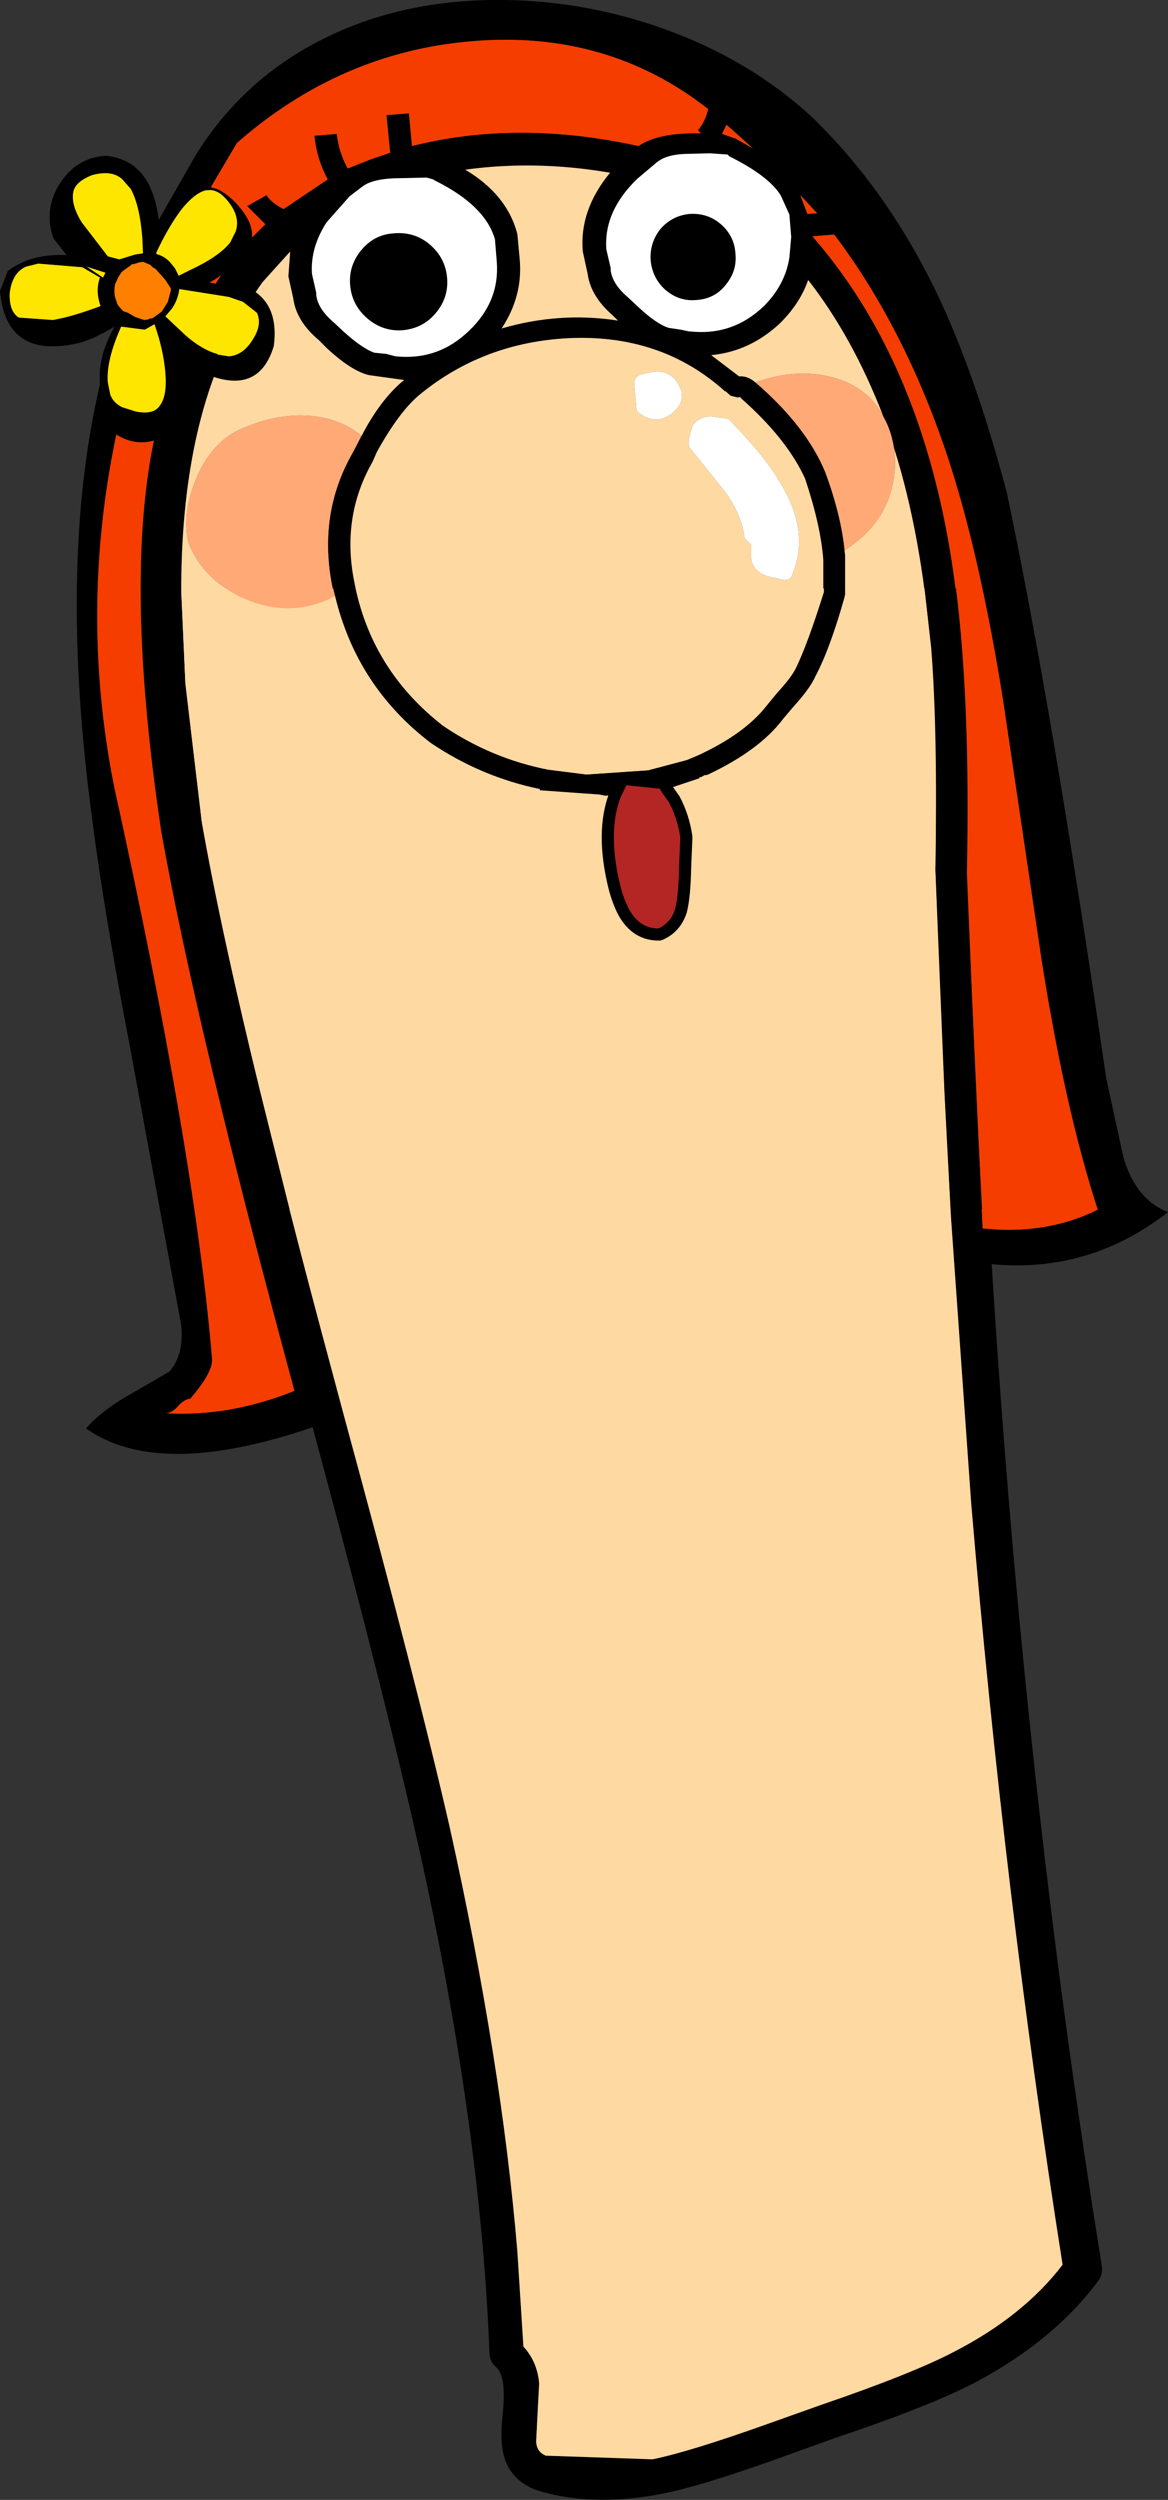 <?xml version="1.0" encoding="UTF-8" standalone="no"?>
<svg xmlns:xlink="http://www.w3.org/1999/xlink" height="206.25px" width="96.4px" xmlns="http://www.w3.org/2000/svg">
  <rect width="100%" height="100%" fill="#333333" stroke="none"/>
  <g transform="matrix(1.0, 0.0, 0.0, 1.0, 127.1, 295.85)">
    <path d="M-64.75 -264.3 Q-61.55 -265.45 -58.7 -264.8 -55.9 -264.15 -54.5 -262.05 L-54.2 -261.5 Q-53.55 -260.4 -53.3 -258.85 -53.0 -256.45 -53.95 -254.25 -55.0 -251.95 -57.4 -250.45 -57.7 -253.4 -59.0 -256.9 -60.55 -260.65 -64.7 -264.25 L-64.75 -264.25 -64.75 -264.3 M-97.25 -259.9 L-97.95 -258.55 Q-101.05 -253.2 -99.5 -246.7 L-99.9 -246.45 Q-103.25 -244.95 -106.8 -246.45 -110.3 -247.9 -111.55 -251.1 -112.1 -253.45 -110.95 -256.25 -109.65 -259.45 -107.1 -260.5 -104.25 -261.75 -101.55 -261.55 -99.05 -261.35 -97.25 -259.9" fill="#ffa977" fill-rule="evenodd" stroke="none"/>
    <path d="M-59.65 -278.25 L-61.05 -279.75 -60.5 -278.3 -60.45 -278.2 -59.65 -278.25 M-54.2 -261.5 Q-56.7 -268.0 -60.4 -272.75 -61.05 -270.85 -62.7 -269.2 -65.2 -266.85 -68.4 -266.55 L-66.1 -264.8 -66.05 -264.8 Q-65.4 -264.85 -64.75 -264.3 L-64.75 -264.25 -64.7 -264.25 Q-60.55 -260.65 -59.0 -256.9 -57.7 -253.4 -57.4 -250.45 L-57.35 -250.05 -57.35 -246.8 -57.4 -246.6 Q-58.6 -242.3 -59.8 -240.05 -60.25 -239.05 -61.6 -237.6 L-62.5 -236.6 Q-64.45 -233.95 -68.65 -231.95 L-69.4 -231.7 Q-67.4 -228.45 -66.9 -224.95 L-66.9 -224.75 -66.9 -224.55 -67.05 -220.7 Q-67.15 -215.85 -67.85 -213.75 -69.05 -209.95 -72.65 -208.65 L-72.85 -208.6 -73.1 -208.6 Q-79.9 -208.15 -82.45 -217.15 -84.45 -225.05 -82.55 -230.75 -87.4 -231.75 -91.55 -234.6 -97.65 -239.2 -99.5 -246.7 -101.05 -253.2 -97.95 -258.55 L-97.25 -259.9 Q-95.7 -262.9 -93.75 -264.5 L-96.65 -264.9 Q-98.1 -265.25 -100.1 -267.1 L-100.8 -267.8 Q-102.65 -269.35 -102.9 -271.25 L-103.3 -273.05 -103.15 -275.1 -105.45 -272.55 -106.0 -271.75 Q-104.1 -270.4 -104.5 -267.3 -105.65 -263.5 -109.45 -264.75 -113.1 -254.85 -111.8 -239.45 L-110.45 -228.05 Q-107.55 -211.85 -99.65 -182.55 L-98.7 -179.0 Q-92.6 -156.6 -89.95 -144.95 -85.7 -125.75 -84.4 -110.1 L-83.9 -102.25 Q-82.75 -101.0 -82.6 -99.2 L-82.75 -96.4 -82.85 -94.4 Q-82.8 -93.55 -82.05 -93.25 L-73.25 -92.95 Q-70.25 -93.55 -63.8 -95.85 L-59.3 -97.45 Q-51.85 -100.0 -48.4 -101.8 -42.65 -104.75 -39.4 -109.0 -44.25 -139.8 -46.95 -171.9 L-48.6 -195.25 Q-49.35 -207.7 -49.9 -224.1 -49.75 -235.65 -50.3 -242.45 -51.05 -251.7 -53.3 -258.85 -53.55 -260.4 -54.2 -261.5 M-60.05 -276.35 Q-51.7 -266.8 -48.9 -251.6 -46.95 -241.05 -47.35 -223.85 L-46.0 -194.5 Q-40.7 -193.95 -36.5 -196.05 -39.2 -204.35 -41.15 -216.75 L-44.3 -238.0 Q-46.25 -250.25 -48.95 -258.35 -52.5 -268.9 -58.25 -276.5 L-60.05 -276.35 M-60.15 -286.25 Q-53.95 -280.3 -49.8 -271.7 -46.65 -265.15 -44.0 -255.2 -40.2 -237.15 -35.8 -206.9 L-34.4 -200.45 Q-33.4 -196.9 -30.7 -195.85 -37.15 -190.8 -45.25 -191.55 -42.6 -148.6 -36.15 -108.85 -36.1 -108.2 -36.4 -107.75 -40.05 -102.8 -46.5 -99.35 -50.3 -97.35 -58.2 -94.7 L-62.65 -93.1 Q-69.45 -90.65 -72.75 -90.05 -78.5 -89.0 -82.95 -90.45 -85.1 -91.35 -85.55 -93.4 -85.85 -94.6 -85.6 -96.8 -85.3 -99.8 -86.15 -100.55 -86.65 -100.95 -86.7 -101.65 -87.35 -119.0 -91.85 -140.3 -94.65 -153.5 -101.3 -178.1 -114.0 -173.75 -120.0 -178.0 -118.8 -179.4 -116.55 -180.7 L-113.1 -182.7 Q-111.9 -184.1 -112.15 -186.55 L-116.35 -209.35 Q-118.5 -220.55 -119.45 -227.95 -122.35 -249.25 -118.85 -264.15 -119.05 -266.4 -117.65 -268.9 -119.25 -267.95 -120.4 -267.6 -126.6 -266.05 -127.1 -271.85 L-126.45 -273.5 Q-124.5 -274.95 -121.6 -274.8 L-122.7 -276.2 Q-123.5 -278.55 -122.2 -280.65 -120.85 -282.8 -118.45 -283.0 -114.6 -282.7 -114.0 -277.7 L-110.95 -283.05 Q-107.0 -289.4 -100.3 -292.7 -94.15 -295.75 -86.5 -295.85 -79.25 -295.95 -72.25 -293.45 -65.2 -290.9 -60.15 -286.25 M-117.25 -274.45 L-115.95 -274.85 -115.3 -274.95 -115.35 -276.15 Q-115.55 -278.85 -116.3 -280.25 L-117.0 -281.05 Q-117.85 -281.85 -119.5 -281.4 -120.9 -280.85 -121.05 -280.0 -121.25 -278.95 -120.35 -277.5 L-118.2 -274.7 -117.25 -274.45 M-114.2 -274.9 Q-113.5 -274.7 -113.05 -274.2 L-112.65 -273.7 -112.35 -273.1 -111.35 -273.6 Q-109.0 -274.7 -108.1 -275.85 L-107.65 -276.75 Q-107.25 -277.95 -108.25 -279.2 -109.1 -280.3 -110.0 -280.15 L-110.1 -280.15 Q-111.0 -279.95 -112.1 -278.6 -113.2 -277.15 -114.2 -275.0 L-114.2 -274.9 M-109.15 -280.25 Q-108.1 -279.75 -107.2 -278.6 -106.2 -277.35 -106.3 -276.25 L-105.2 -277.35 -106.7 -278.85 -105.1 -279.75 Q-104.75 -279.15 -103.7 -278.6 L-100.05 -281.05 Q-100.95 -282.7 -101.15 -284.65 L-99.3 -284.8 Q-99.15 -283.3 -98.4 -281.95 L-96.5 -282.7 -94.9 -283.25 -95.2 -286.35 -93.35 -286.5 -93.1 -283.8 Q-84.4 -286.0 -74.4 -283.8 -72.95 -284.8 -70.05 -284.85 L-69.25 -284.85 -69.5 -285.1 Q-68.9 -285.8 -68.65 -286.85 -77.0 -293.4 -88.15 -292.45 -99.0 -291.55 -107.55 -284.05 L-109.7 -280.4 -109.15 -280.25 M-124.95 -273.85 Q-126.1 -273.35 -126.3 -271.65 -126.35 -270.15 -125.55 -269.65 L-122.75 -269.45 Q-121.2 -269.7 -118.8 -270.6 -119.25 -271.85 -118.85 -272.95 L-120.3 -273.8 -123.95 -274.1 -124.95 -273.85 M-108.2 -271.35 L-112.3 -272.0 Q-112.4 -271.15 -112.9 -270.4 L-113.45 -269.75 -111.75 -268.15 Q-110.35 -266.95 -109.15 -266.65 L-109.15 -266.6 -108.2 -266.45 Q-107.0 -266.55 -106.2 -267.9 -105.45 -269.1 -105.9 -270.05 L-107.05 -270.95 -108.2 -271.35 M-108.85 -273.15 Q-109.3 -272.8 -109.8 -272.55 L-109.3 -272.45 -108.85 -273.15 M-113.0 -272.05 L-113.45 -272.75 -114.25 -273.65 -114.5 -273.8 -114.7 -274.0 -115.3 -274.25 -115.6 -274.2 -116.1 -274.05 -116.25 -274.05 -116.25 -274.0 -116.95 -273.5 -117.1 -273.35 -117.35 -272.95 -117.6 -272.4 Q-117.75 -271.6 -117.5 -271.05 L-117.45 -270.85 -117.35 -270.65 -116.95 -270.2 -116.85 -270.15 -116.55 -270.05 -115.95 -269.7 -115.2 -269.45 -114.85 -269.5 -114.8 -269.55 -114.5 -269.6 -113.75 -270.15 -113.25 -270.95 -113.0 -271.9 -113.0 -272.05 M-115.15 -268.65 L-117.1 -268.9 Q-118.35 -266.1 -118.2 -264.3 L-118.0 -263.3 Q-117.75 -262.6 -117.0 -262.25 L-115.9 -261.9 Q-114.4 -261.6 -113.9 -262.4 -113.3 -263.2 -113.45 -265.05 -113.6 -266.95 -114.35 -269.1 L-115.15 -268.65 M-118.4 -273.35 L-119.95 -273.85 -118.6 -272.95 -118.4 -273.35 M-117.5 -260.0 Q-120.55 -245.5 -117.7 -231.05 -111.0 -200.65 -109.6 -183.75 -109.5 -182.65 -111.4 -180.45 -111.9 -180.4 -112.4 -179.85 -112.85 -179.3 -113.4 -179.25 -108.15 -178.95 -102.8 -181.1 -110.95 -211.2 -113.8 -227.3 -116.85 -247.7 -114.4 -259.5 -116.0 -259.05 -117.5 -260.0 M-74.5 -281.1 Q-77.3 -278.4 -77.05 -275.25 L-76.7 -273.75 -76.7 -273.6 Q-76.6 -272.45 -75.25 -271.3 L-74.45 -270.55 Q-72.9 -269.1 -71.9 -268.8 L-70.9 -268.65 -70.2 -268.5 -70.05 -268.5 Q-66.6 -268.15 -64.05 -270.6 -62.3 -272.35 -61.95 -274.6 L-61.8 -276.3 -61.95 -278.15 -62.65 -279.7 Q-63.6 -281.3 -66.9 -282.95 L-67.05 -283.1 -68.5 -283.2 -70.55 -283.15 Q-72.1 -283.1 -72.9 -282.45 L-74.5 -281.1 M-67.15 -285.55 L-67.5 -284.8 -66.5 -284.45 -66.45 -284.45 -64.95 -283.6 -66.9 -285.35 -67.15 -285.55 M-100.15 -277.5 Q-101.5 -275.4 -101.35 -273.25 L-101.0 -271.7 -101.0 -271.55 Q-100.9 -270.4 -99.55 -269.25 L-98.75 -268.5 Q-97.2 -267.1 -96.2 -266.75 L-95.2 -266.65 -94.45 -266.45 -94.4 -266.45 Q-90.9 -266.1 -88.35 -268.6 -85.85 -271.0 -86.1 -274.25 L-86.25 -276.1 Q-87.05 -278.9 -91.2 -280.95 L-91.35 -281.05 -91.9 -281.2 -94.0 -281.15 Q-96.3 -281.15 -97.2 -280.45 L-98.25 -279.65 -100.15 -277.5 M-91.15 -270.0 Q-92.2 -268.75 -93.9 -268.6 -95.5 -268.5 -96.75 -269.55 -98.05 -270.65 -98.2 -272.3 -98.35 -273.95 -97.25 -275.25 -96.2 -276.5 -94.6 -276.6 -92.9 -276.75 -91.65 -275.7 -90.35 -274.6 -90.2 -272.95 -90.05 -271.3 -91.15 -270.0 M-85.7 -268.75 Q-80.9 -270.15 -76.1 -269.4 L-76.5 -269.8 Q-78.35 -271.4 -78.6 -273.25 L-79.0 -275.1 Q-79.3 -278.5 -76.75 -281.6 -82.9 -282.65 -88.7 -281.85 -85.25 -279.8 -84.4 -276.55 L-84.2 -274.4 Q-83.95 -271.4 -85.7 -268.75 M-96.0 -258.55 L-96.35 -257.75 Q-98.95 -253.2 -97.85 -247.8 -96.45 -240.55 -90.55 -235.95 -86.55 -233.3 -81.9 -232.35 L-78.65 -231.95 -73.6 -232.3 -70.4 -233.15 -69.45 -233.55 Q-65.55 -235.35 -63.9 -237.65 L-62.95 -238.7 Q-61.75 -240.0 -61.45 -240.75 -60.45 -242.7 -59.15 -247.0 L-59.15 -249.65 Q-59.35 -252.45 -60.65 -256.35 -62.15 -259.65 -65.95 -263.0 L-66.0 -263.1 -66.2 -263.05 -66.8 -263.2 -67.25 -263.6 -67.25 -263.55 Q-72.5 -268.3 -80.15 -267.95 -87.2 -267.6 -92.45 -263.3 -94.15 -261.9 -96.0 -258.55 M-67.6 -277.35 Q-66.5 -276.4 -66.4 -274.95 -66.25 -273.5 -67.2 -272.35 -68.1 -271.2 -69.6 -271.1 -71.05 -270.95 -72.2 -271.95 -73.25 -272.9 -73.4 -274.35 -73.5 -275.8 -72.6 -276.95 -71.65 -278.05 -70.2 -278.2 -68.7 -278.3 -67.6 -277.35 M-72.45 -230.8 L-79.45 -230.3 Q-81.3 -225.1 -79.55 -217.9 -78.9 -215.7 -78.15 -214.45 -76.45 -211.45 -73.45 -211.5 -71.35 -212.4 -70.65 -214.75 -70.15 -216.55 -70.1 -220.75 L-69.9 -224.65 Q-70.35 -227.3 -71.7 -229.65 L-72.45 -230.8 M-77.25 -204.5 Q-76.3 -202.0 -72.85 -202.1 -72.3 -202.3 -71.35 -203.55 L-69.9 -205.0 -68.4 -204.95 Q-68.0 -204.45 -68.25 -203.85 -68.9 -202.45 -70.0 -201.75 -71.3 -200.8 -73.4 -200.75 L-74.7 -200.85 Q-76.0 -200.8 -77.35 -202.0 -78.75 -203.25 -78.45 -204.65 L-77.25 -204.5" fill="#000000" fill-rule="evenodd" stroke="none"/>
    <path d="M-64.75 -264.3 Q-65.4 -264.85 -66.05 -264.8 L-66.1 -264.8 -68.4 -266.55 Q-65.2 -266.85 -62.7 -269.2 -61.05 -270.85 -60.4 -272.75 -56.7 -268.0 -54.2 -261.5 L-54.5 -262.05 Q-55.9 -264.15 -58.7 -264.8 -61.55 -265.45 -64.75 -264.3 M-53.3 -258.85 Q-51.05 -251.7 -50.3 -242.45 -49.75 -235.65 -49.9 -224.1 -49.35 -207.7 -48.6 -195.25 L-46.95 -171.9 Q-44.25 -139.8 -39.4 -109.0 -42.65 -104.75 -48.4 -101.8 -51.85 -100.0 -59.3 -97.45 L-63.8 -95.85 Q-70.25 -93.55 -73.25 -92.95 L-82.05 -93.25 Q-82.8 -93.55 -82.85 -94.4 L-82.75 -96.4 -82.6 -99.2 Q-82.75 -101.0 -83.9 -102.25 L-84.4 -110.1 Q-85.7 -125.75 -89.95 -144.95 -92.6 -156.6 -98.7 -179.0 L-99.65 -182.55 Q-107.55 -211.85 -110.45 -228.05 L-111.8 -239.45 Q-113.1 -254.85 -109.45 -264.75 -105.65 -263.5 -104.5 -267.3 -104.1 -270.4 -106.0 -271.75 L-105.45 -272.55 -103.15 -275.1 -103.3 -273.05 -102.9 -271.25 Q-102.65 -269.35 -100.8 -267.8 L-100.1 -267.1 Q-98.1 -265.25 -96.65 -264.9 L-93.75 -264.5 Q-95.7 -262.9 -97.25 -259.9 -99.05 -261.35 -101.55 -261.55 -104.25 -261.75 -107.1 -260.5 -109.65 -259.45 -110.95 -256.25 -112.1 -253.45 -111.55 -251.1 -110.3 -247.9 -106.8 -246.45 -103.25 -244.95 -99.9 -246.45 L-99.5 -246.7 Q-97.65 -239.2 -91.55 -234.6 -87.4 -231.75 -82.55 -230.75 -84.45 -225.05 -82.45 -217.15 -79.9 -208.15 -73.1 -208.6 L-72.85 -208.6 -72.65 -208.65 Q-69.05 -209.95 -67.85 -213.75 -67.15 -215.85 -67.05 -220.7 L-66.9 -224.55 -66.9 -224.75 -66.9 -224.95 Q-67.4 -228.45 -69.4 -231.7 L-68.65 -231.95 Q-64.45 -233.95 -62.5 -236.6 L-61.6 -237.6 Q-60.25 -239.05 -59.8 -240.05 -58.6 -242.3 -57.4 -246.6 L-57.35 -246.8 -57.35 -250.05 -57.4 -250.45 Q-55.0 -251.95 -53.95 -254.25 -53.0 -256.45 -53.3 -258.85 M-96.0 -258.55 Q-94.15 -261.9 -92.45 -263.3 -87.2 -267.6 -80.15 -267.95 -72.5 -268.3 -67.25 -263.55 L-67.25 -263.6 -66.8 -263.2 -66.2 -263.05 -66.0 -263.1 -65.95 -263.0 Q-62.15 -259.65 -60.65 -256.35 -59.35 -252.45 -59.15 -249.65 L-59.15 -247.0 Q-60.45 -242.7 -61.45 -240.75 -61.75 -240.0 -62.95 -238.7 L-63.9 -237.65 Q-65.55 -235.35 -69.45 -233.55 L-70.4 -233.15 -73.6 -232.3 -78.65 -231.95 -81.9 -232.35 Q-86.55 -233.3 -90.55 -235.95 -96.45 -240.55 -97.85 -247.8 -98.95 -253.2 -96.35 -257.75 L-96.0 -258.55 M-85.7 -268.75 Q-83.95 -271.4 -84.2 -274.4 L-84.4 -276.55 Q-85.25 -279.8 -88.7 -281.85 -82.9 -282.65 -76.75 -281.6 -79.3 -278.5 -79.0 -275.1 L-78.6 -273.25 Q-78.35 -271.4 -76.5 -269.8 L-76.1 -269.4 Q-80.9 -270.15 -85.7 -268.75 M-68.45 -261.5 Q-69.4 -261.45 -69.9 -260.8 -70.4 -259.45 -70.2 -258.95 L-67.2 -255.2 Q-65.85 -253.3 -65.65 -251.45 L-65.1 -250.9 -65.1 -249.8 Q-64.95 -248.4 -63.0 -248.15 -61.9 -247.75 -61.7 -248.45 L-61.45 -249.2 Q-60.5 -252.3 -62.6 -255.85 -63.9 -258.15 -67.0 -261.3 L-68.45 -261.5 M-70.85 -263.55 Q-71.6 -265.75 -73.95 -265.0 -74.8 -264.9 -74.75 -264.1 L-74.55 -261.95 Q-73.75 -261.2 -72.8 -261.25 -71.85 -261.35 -71.15 -262.25 -70.75 -262.7 -70.85 -263.55 M-77.25 -204.5 L-78.45 -204.65 Q-78.75 -203.25 -77.35 -202.0 -76.0 -200.8 -74.7 -200.85 L-73.4 -200.75 Q-71.3 -200.8 -70.0 -201.75 -68.9 -202.45 -68.25 -203.85 -68.0 -204.45 -68.4 -204.95 L-69.9 -205.0 -71.35 -203.55 Q-72.3 -202.3 -72.85 -202.1 -76.3 -202.0 -77.25 -204.5" fill="#ffd9a2" fill-rule="evenodd" stroke="none"/>
    <path d="M-59.65 -278.25 L-60.45 -278.2 -60.5 -278.3 -61.05 -279.75 -59.65 -278.25 M-60.05 -276.35 L-58.25 -276.5 Q-52.5 -268.9 -48.95 -258.35 -46.25 -250.25 -44.3 -238.0 L-41.15 -216.75 Q-39.2 -204.35 -36.5 -196.05 -40.7 -193.95 -46.0 -194.5 L-47.35 -223.85 Q-46.95 -241.05 -48.9 -251.6 -51.7 -266.8 -60.05 -276.35 M-109.15 -280.25 L-109.7 -280.4 -107.55 -284.05 Q-99.0 -291.55 -88.15 -292.45 -77.0 -293.4 -68.65 -286.85 -68.9 -285.8 -69.5 -285.1 L-69.25 -284.85 -70.05 -284.85 Q-72.95 -284.8 -74.4 -283.8 -84.4 -286.0 -93.1 -283.8 L-93.35 -286.5 -95.2 -286.35 -94.9 -283.25 -96.5 -282.7 -98.4 -281.95 Q-99.15 -283.3 -99.3 -284.8 L-101.15 -284.65 Q-100.95 -282.7 -100.05 -281.05 L-103.7 -278.6 Q-104.75 -279.15 -105.1 -279.75 L-106.7 -278.85 -105.2 -277.35 -106.3 -276.25 Q-106.2 -277.35 -107.2 -278.6 -108.1 -279.75 -109.15 -280.25 M-108.85 -273.15 L-109.3 -272.45 -109.8 -272.55 Q-109.3 -272.8 -108.85 -273.15 M-117.5 -260.0 Q-116.0 -259.05 -114.4 -259.5 -116.85 -247.7 -113.8 -227.3 -110.95 -211.2 -102.8 -181.1 -108.15 -178.95 -113.4 -179.25 -112.85 -179.3 -112.4 -179.85 -111.9 -180.4 -111.4 -180.45 -109.5 -182.65 -109.6 -183.75 -111.0 -200.65 -117.7 -231.05 -120.55 -245.5 -117.5 -260.0 M-67.15 -285.55 L-66.9 -285.35 -64.95 -283.6 -66.45 -284.45 -66.5 -284.45 -67.5 -284.8 -67.15 -285.55" fill="#f53d00" fill-rule="evenodd" stroke="none"/>
    <path d="M-114.2 -274.9 L-114.2 -275.0 Q-113.2 -277.15 -112.1 -278.6 -111.0 -279.95 -110.1 -280.15 L-110.0 -280.15 Q-109.1 -280.3 -108.25 -279.2 -107.25 -277.95 -107.65 -276.75 L-108.1 -275.85 Q-109.0 -274.7 -111.35 -273.6 L-112.35 -273.1 -112.65 -273.7 -113.05 -274.2 Q-113.5 -274.7 -114.2 -274.9 M-117.25 -274.45 L-118.2 -274.7 -120.35 -277.5 Q-121.25 -278.95 -121.05 -280.0 -120.9 -280.85 -119.5 -281.4 -117.85 -281.85 -117.0 -281.05 L-116.3 -280.25 Q-115.55 -278.85 -115.35 -276.15 L-115.3 -274.95 -115.95 -274.85 -117.25 -274.45 M-108.2 -271.35 L-107.05 -270.95 -105.9 -270.05 Q-105.45 -269.1 -106.2 -267.9 -107.0 -266.55 -108.2 -266.45 L-109.15 -266.6 -109.15 -266.65 Q-110.35 -266.95 -111.75 -268.15 L-113.45 -269.75 -112.9 -270.4 Q-112.4 -271.15 -112.3 -272.0 L-108.2 -271.35 M-124.95 -273.85 L-123.95 -274.1 -120.3 -273.8 -118.85 -272.95 Q-119.25 -271.85 -118.8 -270.6 -121.2 -269.7 -122.75 -269.45 L-125.55 -269.65 Q-126.35 -270.15 -126.3 -271.65 -126.1 -273.35 -124.95 -273.85 M-118.4 -273.35 L-118.6 -272.95 -119.95 -273.85 -118.4 -273.35 M-115.15 -268.65 L-114.35 -269.1 Q-113.6 -266.95 -113.45 -265.05 -113.3 -263.2 -113.9 -262.4 -114.4 -261.6 -115.9 -261.9 L-117.0 -262.25 Q-117.75 -262.6 -118.0 -263.3 L-118.2 -264.3 Q-118.35 -266.1 -117.1 -268.9 L-115.15 -268.65" fill="#ffe600" fill-rule="evenodd" stroke="none"/>
    <path d="M-113.0 -272.05 L-113.0 -271.9 -113.25 -270.95 -113.75 -270.15 -114.5 -269.6 -114.8 -269.55 -114.85 -269.5 -115.2 -269.45 -115.95 -269.7 -116.55 -270.05 -116.85 -270.15 -116.95 -270.2 -117.35 -270.65 -117.45 -270.85 -117.5 -271.05 Q-117.75 -271.6 -117.6 -272.4 L-117.35 -272.95 -117.1 -273.35 -116.95 -273.5 -116.25 -274.0 -116.25 -274.05 -116.1 -274.05 -115.6 -274.2 -115.3 -274.25 -114.7 -274.0 -114.5 -273.8 -114.25 -273.65 -113.45 -272.75 -113.0 -272.05" fill="#ff7f00" fill-rule="evenodd" stroke="none"/>
    <path d="M-74.5 -281.1 L-72.9 -282.45 Q-72.1 -283.1 -70.55 -283.15 L-68.5 -283.2 -67.05 -283.1 -66.9 -282.95 Q-63.6 -281.3 -62.65 -279.7 L-61.95 -278.15 -61.8 -276.3 -61.95 -274.6 Q-62.3 -272.35 -64.05 -270.6 -66.6 -268.15 -70.05 -268.5 L-70.2 -268.5 -70.9 -268.65 -71.9 -268.8 Q-72.9 -269.1 -74.45 -270.55 L-75.25 -271.3 Q-76.6 -272.45 -76.7 -273.6 L-76.7 -273.75 -77.05 -275.25 Q-77.3 -278.4 -74.5 -281.1 M-91.15 -270.0 Q-90.05 -271.3 -90.2 -272.95 -90.35 -274.6 -91.65 -275.7 -92.9 -276.75 -94.6 -276.6 -96.2 -276.5 -97.25 -275.25 -98.35 -273.95 -98.2 -272.3 -98.05 -270.65 -96.75 -269.55 -95.5 -268.5 -93.9 -268.6 -92.2 -268.75 -91.15 -270.0 M-100.15 -277.5 L-98.25 -279.65 -97.2 -280.45 Q-96.3 -281.15 -94.0 -281.15 L-91.9 -281.2 -91.35 -281.05 -91.2 -280.95 Q-87.05 -278.9 -86.25 -276.1 L-86.1 -274.25 Q-85.85 -271.0 -88.35 -268.6 -90.9 -266.1 -94.4 -266.45 L-94.45 -266.45 -95.2 -266.65 -96.2 -266.75 Q-97.2 -267.1 -98.75 -268.5 L-99.55 -269.25 Q-100.9 -270.4 -101.0 -271.55 L-101.0 -271.7 -101.35 -273.25 Q-101.5 -275.4 -100.15 -277.5 M-67.6 -277.35 Q-68.7 -278.3 -70.2 -278.2 -71.65 -278.05 -72.6 -276.95 -73.5 -275.8 -73.4 -274.35 -73.25 -272.9 -72.2 -271.95 -71.05 -270.95 -69.6 -271.1 -68.1 -271.2 -67.2 -272.35 -66.25 -273.5 -66.4 -274.95 -66.5 -276.4 -67.6 -277.35 M-70.85 -263.55 Q-70.75 -262.7 -71.15 -262.25 -71.85 -261.35 -72.8 -261.25 -73.75 -261.2 -74.55 -261.95 L-74.75 -264.1 Q-74.8 -264.9 -73.95 -265.0 -71.6 -265.75 -70.85 -263.55 M-68.45 -261.5 L-67.0 -261.3 Q-63.9 -258.15 -62.6 -255.85 -60.5 -252.3 -61.45 -249.2 L-61.7 -248.45 Q-61.9 -247.75 -63.0 -248.15 -64.95 -248.4 -65.1 -249.8 L-65.1 -250.9 -65.65 -251.45 Q-65.85 -253.3 -67.2 -255.2 L-70.2 -258.95 Q-70.4 -259.45 -69.9 -260.8 -69.4 -261.45 -68.45 -261.5" fill="#ffffff" fill-rule="evenodd" stroke="none"/>
    <path d="M-72.45 -230.8 L-71.7 -229.65 Q-70.35 -227.3 -69.9 -224.65 L-70.1 -220.75 Q-70.15 -216.55 -70.65 -214.75 -71.35 -212.4 -73.45 -211.5 -76.45 -211.45 -78.15 -214.45 -78.9 -215.7 -79.55 -217.9 -81.3 -225.1 -79.45 -230.3 L-72.45 -230.8" fill="#b32624" fill-rule="evenodd" stroke="none"/>
    <path d="M-103.2 -196.1 L-106.75 -196.1 -109.1 -205.7 Q-112.25 -218.6 -113.75 -227.3 -115.45 -238.6 -115.45 -247.3 L-112.15 -247.3 -111.8 -239.45 -110.45 -228.05 Q-108.85 -218.95 -105.6 -205.7 L-103.2 -196.1 M-99.6 -247.3 L-97.75 -247.3 Q-96.25 -240.4 -90.5 -235.95 -86.5 -233.25 -81.85 -232.35 L-78.7 -231.95 -73.6 -232.3 -70.4 -233.15 -69.45 -233.55 Q-65.6 -235.35 -63.85 -237.6 L-62.95 -238.7 Q-61.75 -240.0 -61.4 -240.75 -60.45 -242.7 -59.1 -247.0 L-59.1 -247.3 -57.35 -247.3 -57.35 -246.8 -57.4 -246.55 Q-58.6 -242.3 -59.8 -240.05 -60.2 -239.1 -61.6 -237.55 L-62.45 -236.55 Q-64.4 -233.95 -68.65 -231.95 L-68.8 -231.9 -68.95 -231.9 -69.2 -231.75 -69.4 -231.7 -69.35 -231.65 -72.05 -230.75 -72.35 -231.25 -75.7 -231.6 -76.35 -230.25 -77.15 -230.2 -77.65 -230.3 -82.55 -230.65 -82.55 -230.75 Q-87.4 -231.75 -91.55 -234.55 -97.65 -239.2 -99.45 -246.7 L-99.6 -247.3 M-50.8 -247.3 L-48.2 -247.3 Q-47.0 -237.8 -47.3 -223.85 L-46.55 -205.7 -46.05 -196.1 -48.65 -196.1 -49.15 -205.7 -49.9 -224.05 Q-49.7 -235.65 -50.25 -242.45 L-50.8 -247.3 M-83.35 -227.0 L-83.25 -227.0 -83.35 -227.0" fill="#000000" fill-rule="evenodd" stroke="none"/>
    <path d="M-103.2 -196.1 L-105.6 -205.7 Q-108.85 -218.95 -110.45 -228.05 L-111.8 -239.45 -112.15 -247.3 -108.45 -247.3 Q-107.75 -246.8 -106.8 -246.4 -103.25 -244.9 -99.9 -246.45 L-99.45 -246.7 Q-97.65 -239.2 -91.55 -234.55 -87.4 -231.75 -82.55 -230.75 L-82.55 -230.65 -77.65 -230.3 -77.15 -230.2 -76.35 -230.25 Q-77.5 -227.2 -76.4 -222.7 -76.1 -221.5 -75.6 -220.55 -74.55 -218.7 -72.65 -218.75 -71.35 -219.3 -70.9 -220.7 -70.6 -221.85 -70.55 -224.4 L-70.45 -226.8 Q-70.7 -228.5 -71.45 -229.9 L-72.05 -230.75 -69.35 -231.65 -69.4 -231.7 -69.2 -231.75 -68.95 -231.9 -68.8 -231.9 -68.65 -231.95 Q-64.4 -233.95 -62.45 -236.55 L-61.6 -237.55 Q-60.2 -239.1 -59.8 -240.05 -58.6 -242.3 -57.4 -246.55 L-57.35 -246.8 -57.35 -247.3 -50.8 -247.3 -50.25 -242.45 Q-49.7 -235.65 -49.9 -224.05 L-49.15 -205.7 -48.65 -196.1 -103.2 -196.1 M-97.75 -247.3 L-59.1 -247.3 -59.1 -247.0 Q-60.45 -242.7 -61.4 -240.75 -61.75 -240.0 -62.95 -238.7 L-63.85 -237.6 Q-65.6 -235.35 -69.45 -233.55 L-70.4 -233.15 -73.6 -232.3 -78.7 -231.95 -81.85 -232.35 Q-86.5 -233.25 -90.5 -235.95 -96.25 -240.4 -97.75 -247.3 M-83.35 -227.0 L-83.25 -227.0 -83.35 -227.0" fill="#ffd9a2" fill-rule="evenodd" stroke="none"/>
    <path d="M-108.45 -247.3 L-99.6 -247.3 -99.45 -246.7 -99.9 -246.45 Q-103.25 -244.9 -106.8 -246.4 -107.75 -246.8 -108.45 -247.3" fill="#ffa977" fill-rule="evenodd" stroke="none"/>
    <path d="M-76.35 -230.25 L-75.7 -231.6 -72.35 -231.25 -72.05 -230.75 -71.45 -229.9 Q-70.7 -228.5 -70.45 -226.8 L-70.55 -224.4 Q-70.6 -221.85 -70.9 -220.7 -71.35 -219.3 -72.65 -218.75 -74.55 -218.7 -75.6 -220.55 -76.1 -221.5 -76.4 -222.7 -77.5 -227.2 -76.35 -230.25" fill="#b32624" fill-rule="evenodd" stroke="none"/>
    <path d="M-76.35 -230.25 L-75.7 -231.6 -72.35 -231.25 -72.05 -230.75 -71.45 -229.9 Q-70.7 -228.5 -70.45 -226.8 L-70.55 -224.4 Q-70.6 -221.85 -70.9 -220.7 -71.35 -219.3 -72.65 -218.75 -74.55 -218.7 -75.6 -220.55 -76.1 -221.5 -76.4 -222.7 -77.5 -227.2 -76.35 -230.25 Z" fill="none" stroke="#000000" stroke-linecap="round" stroke-linejoin="round" stroke-width="1.0"/>
  </g>
</svg>

